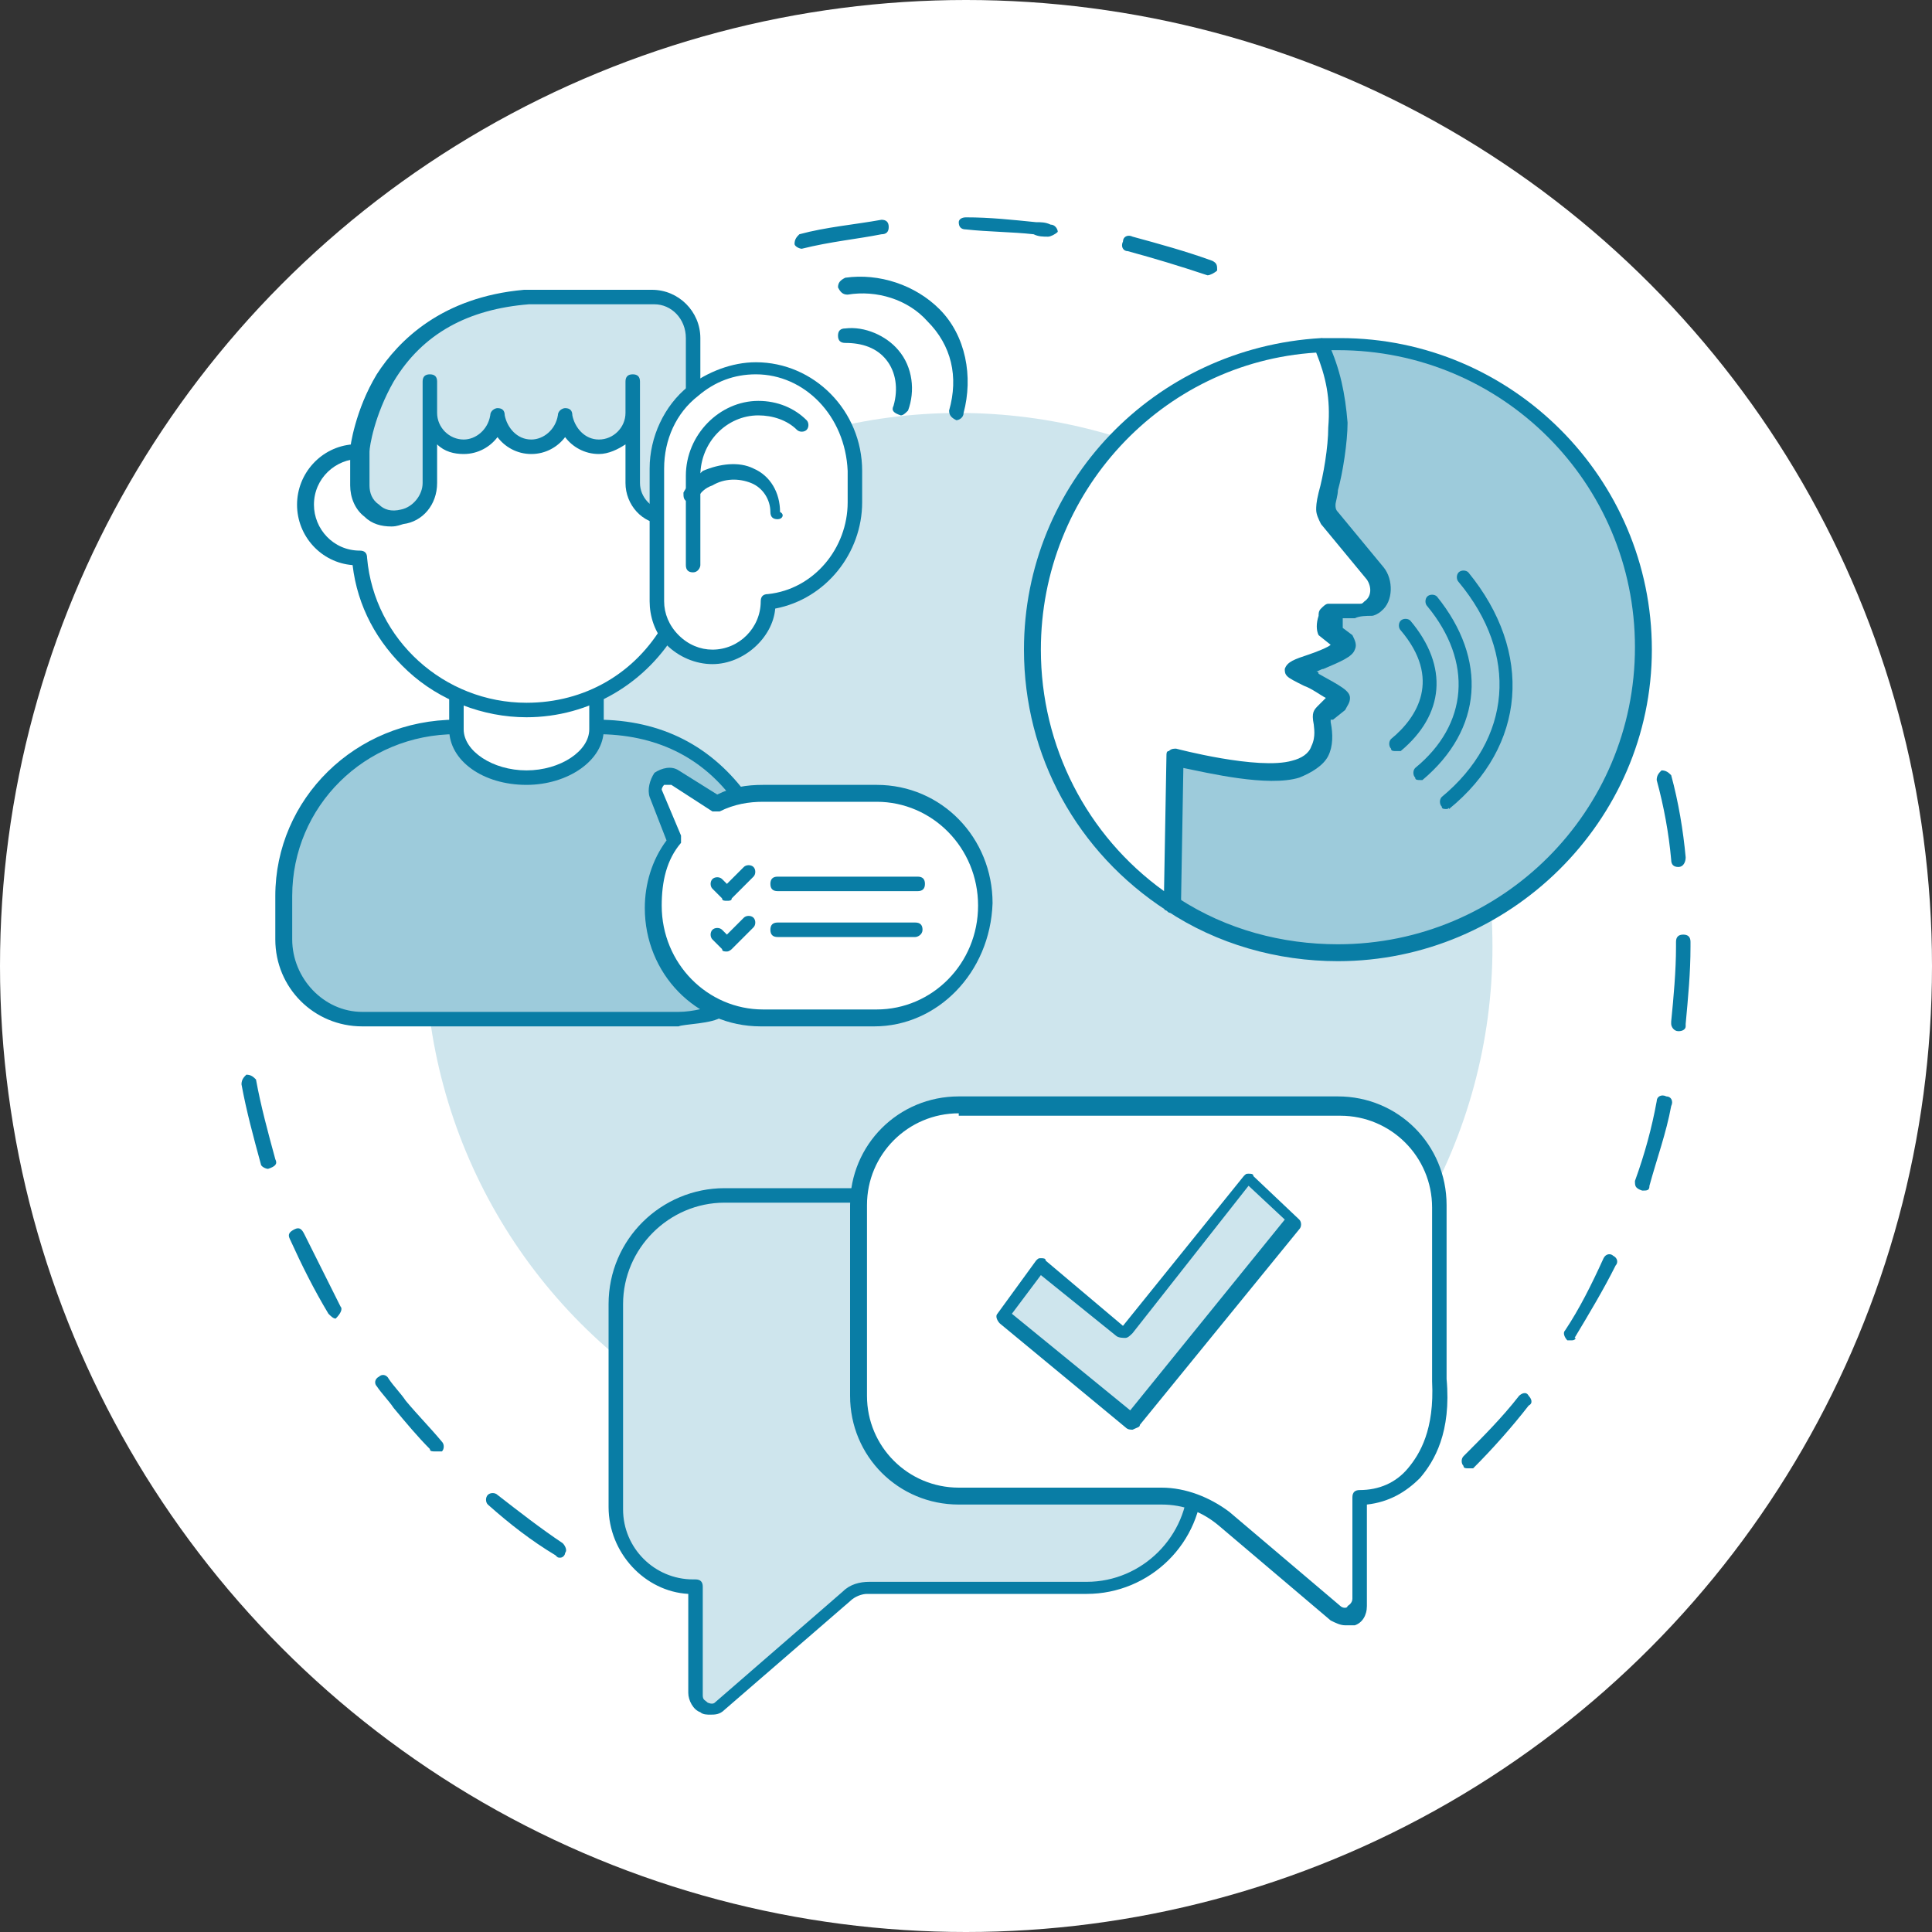 <?xml version="1.0" encoding="utf-8"?>
<!-- Generator: Adobe Illustrator 28.2.0, SVG Export Plug-In . SVG Version: 6.00 Build 0)  -->
<svg version="1.1" id="Layer_1" xmlns="http://www.w3.org/2000/svg" xmlns:xlink="http://www.w3.org/1999/xlink" x="0px" y="0px"
	 viewBox="0 0 80 80" style="enable-background:new 0 0 80 80;" xml:space="preserve">
<rect x="0" y="0" width="80" height="80" fill="#333333" stroke="none"/>
<style type="text/css">
	.st0{fill:#FFFFFF;}
	.st1{fill:#097DA5;}
	.st2{fill:#CEE5ED;}
	.st3{fill:#9DCBDB;}
</style>
<g>
	<circle class="st0" cx="40" cy="40" r="40"/>
	<g>
		<g>
			<path class="st1" d="M50,11.4L50,11.4c-1.2-0.4-2.2-0.7-3.3-1c-0.2,0-0.3-0.2-0.2-0.4c0-0.2,0.2-0.3,0.4-0.2
				c1.1,0.3,2.2,0.6,3.3,1c0.2,0.1,0.2,0.2,0.2,0.4C50.3,11.3,50.1,11.4,50,11.4z M33.2,10.3c-0.1,0-0.3-0.1-0.3-0.2
				c0-0.2,0.1-0.3,0.2-0.4c1.1-0.3,2.3-0.4,3.4-0.6c0.2,0,0.3,0.1,0.3,0.3s-0.1,0.3-0.3,0.3C35.5,9.9,34.4,10,33.2,10.3L33.2,10.3z
				 M43.4,9.8L43.4,9.8c-0.2,0-0.4,0-0.6-0.1c-0.9-0.1-1.9-0.1-2.8-0.2c-0.2,0-0.3-0.1-0.3-0.3C39.7,9.1,39.8,9,40,9
				c1,0,1.9,0.1,2.9,0.2c0.2,0,0.4,0,0.6,0.1c0.2,0,0.3,0.2,0.3,0.3C43.7,9.7,43.5,9.8,43.4,9.8z"/>
		</g>
		<g>
			<path class="st1" d="M23.2,64.5c-0.1,0-0.1,0-0.2-0.1c-1-0.6-1.9-1.3-2.8-2.1c-0.1-0.1-0.1-0.3,0-0.4c0.1-0.1,0.3-0.1,0.4,0
				c0.9,0.7,1.8,1.4,2.7,2c0.1,0.1,0.2,0.3,0.1,0.4C23.4,64.4,23.3,64.5,23.2,64.5z M18,60.1c-0.1,0-0.2,0-0.2-0.1
				c-0.5-0.5-1-1.1-1.5-1.7c-0.2-0.3-0.5-0.6-0.7-0.9c-0.1-0.1-0.1-0.3,0.1-0.4c0.1-0.1,0.3-0.1,0.4,0.1c0.2,0.3,0.5,0.6,0.7,0.9
				c0.5,0.6,1,1.1,1.5,1.7c0.1,0.1,0.1,0.3,0,0.4C18.1,60.1,18.1,60.1,18,60.1z M13.9,54.6c-0.1,0-0.2-0.1-0.3-0.2
				c-0.6-1-1.1-2-1.6-3.1c-0.1-0.2,0-0.3,0.2-0.4c0.2-0.1,0.3,0,0.4,0.2c0.5,1,1,2,1.5,3C14.2,54.2,14.1,54.4,13.9,54.6
				C14,54.6,13.9,54.6,13.9,54.6z M11.1,48.4c-0.1,0-0.3-0.1-0.3-0.2c-0.3-1.1-0.6-2.2-0.8-3.3c0-0.2,0.1-0.3,0.2-0.4
				c0.2,0,0.3,0.1,0.4,0.2c0.2,1.1,0.5,2.2,0.8,3.3C11.5,48.2,11.4,48.3,11.1,48.4C11.2,48.4,11.2,48.4,11.1,48.4z"/>
		</g>
		<g>
			<path class="st1" d="M60.8,60.8c-0.1,0-0.2,0-0.2-0.1c-0.1-0.1-0.1-0.3,0-0.4c0.8-0.8,1.6-1.6,2.3-2.5c0.1-0.1,0.3-0.2,0.4,0
				c0.1,0.1,0.2,0.3,0,0.4c-0.7,0.9-1.5,1.8-2.3,2.6C61,60.8,60.9,60.8,60.8,60.8z M65.1,55.5c-0.1,0-0.1,0-0.2,0
				c-0.1-0.1-0.2-0.3-0.1-0.4c0.6-0.9,1.1-1.9,1.6-3c0.1-0.2,0.3-0.2,0.4-0.1c0.2,0.1,0.2,0.3,0.1,0.4c-0.5,1-1.1,2-1.7,3
				C65.3,55.4,65.2,55.5,65.1,55.5z M68,49.3L68,49.3c-0.3-0.1-0.3-0.2-0.3-0.4c0.4-1.1,0.7-2.2,0.9-3.3c0-0.2,0.2-0.3,0.4-0.2
				c0.2,0,0.3,0.2,0.2,0.4c-0.2,1.1-0.6,2.2-0.9,3.3C68.3,49.3,68.2,49.3,68,49.3z M69.5,42.7L69.5,42.7c-0.2,0-0.3-0.2-0.3-0.3
				v-0.1c0.1-1,0.2-2.1,0.2-3.1c0-0.1,0-0.1,0-0.2c0-0.2,0.1-0.3,0.3-0.3l0,0c0.2,0,0.3,0.1,0.3,0.3c0,0.1,0,0.1,0,0.2
				c0,1.1-0.1,2.1-0.2,3.2v0.1C69.8,42.6,69.7,42.7,69.5,42.7z M69.5,35.9c-0.2,0-0.3-0.1-0.3-0.3c-0.1-1.1-0.3-2.2-0.6-3.3
				c0-0.2,0.1-0.3,0.2-0.4c0.2,0,0.3,0.1,0.4,0.2c0.3,1.1,0.5,2.3,0.6,3.4C69.8,35.7,69.7,35.9,69.5,35.9L69.5,35.9z"/>
		</g>
		<g>
			<ellipse class="st2" cx="39.7" cy="39.2" rx="22.1" ry="22.1"/>
		</g>
		<g id="listening_skills_7_">
			<g>
				<g>
					<path class="st3" d="M29.7,41.8c-0.4,0.3-1.6,0.4-1.6,0.4H15c-1.8,0-3.2-1.5-3.2-3.3V38v-1c0-3.9,3.2-7,7.2-7h5.8
						c2.7,0,4.7,1.1,6.1,3.1L29.7,41.8z"/>
					<path class="st1" d="M28.1,42.5H15c-2,0-3.6-1.6-3.6-3.6v-1.8c0-4,3.3-7.3,7.5-7.3h5.8c2.7,0,4.8,1.1,6.3,3.2
						c0.1,0.1,0.1,0.3-0.1,0.4c-0.1,0.1-0.3,0.1-0.4-0.1c-1.4-2-3.4-2.9-5.8-2.9h-5.8c-3.8,0-6.8,3-6.8,6.7v1.8c0,1.6,1.3,3,2.9,3
						h13.1c0.6,0,1.3-0.2,1.5-0.3c0.1-0.1,0.3-0.1,0.4,0.1c0.1,0.1,0.1,0.3-0.1,0.4C29.5,42.4,28.3,42.4,28.1,42.5L28.1,42.5z"/>
				</g>
				<g>
					<path class="st0" d="M24.6,28.9v1.3c0,1.1-1.3,2-2.9,2l0,0c-1.6,0-2.9-0.9-2.9-2v-1.3C18.8,28.9,24.6,28.9,24.6,28.9z"/>
					<path class="st1" d="M21.8,32.5c-1.8,0-3.2-1-3.2-2.3v-1.3c0-0.2,0.1-0.3,0.3-0.3c0.2,0,0.3,0.1,0.3,0.3v1.3
						c0,0.9,1.2,1.7,2.6,1.7s2.6-0.8,2.6-1.7v-1.3c0-0.2,0.1-0.3,0.3-0.3s0.3,0.1,0.3,0.3v1.3C25,31.5,23.5,32.5,21.8,32.5z"/>
				</g>
				<g>
					<path class="st0" d="M21.8,12.4L21.8,12.4c-3.6,0-6.6,2.8-6.9,6.3l0,0l0,0c-1.2,0-2.2,1-2.2,2.2s1,2.2,2.2,2.2l0,0l0,0
						c0.3,3.5,3.3,6.3,6.9,6.3l0,0c2.6,0,4.8-1.4,6-3.5V19L21.8,12.4z"/>
					<path class="st1" d="M21.8,29.7c-1.8,0-3.6-0.7-4.9-1.9c-1.3-1.2-2.1-2.7-2.3-4.4c-1.3-0.1-2.3-1.2-2.3-2.5s1-2.4,2.3-2.5
						c0.2-1.7,1-3.2,2.3-4.4s3.1-1.9,4.9-1.9c0.2,0,0.3,0.1,0.3,0.3s-0.1,0.3-0.3,0.3c-3.4,0-6.3,2.6-6.6,6c0,0.2-0.1,0.3-0.3,0.3
						l0,0l0,0c-1,0-1.9,0.8-1.9,1.9c0,1,0.8,1.9,1.9,1.9l0,0c0.2,0,0.3,0.1,0.3,0.3c0.3,3.4,3.2,6,6.6,6c2.4,0,4.5-1.2,5.7-3.3V19
						c0-0.2,0.1-0.3,0.3-0.3s0.3,0.1,0.3,0.3v6.8c0,0.1,0,0.1,0,0.2C26.8,28.3,24.4,29.7,21.8,29.7z"/>
				</g>
				<g>
					<path class="st2" d="M27.3,21.5c-0.7,0-1.3-0.6-1.3-1.4v-4.2v1.3c0,0.8-0.6,1.4-1.4,1.4c-0.7,0-1.3-0.5-1.4-1.2l0,0
						c-0.1,0.7-0.7,1.2-1.4,1.2c-0.7,0-1.3-0.5-1.4-1.2l0,0c-0.1,0.7-0.7,1.2-1.4,1.2c-0.8,0-1.4-0.6-1.4-1.4v-1.3v4.2
						c0,0.7-0.5,1.3-1.2,1.4c-0.9,0.1-1.6-0.5-1.6-1.4v-1.5l0,0c0,0,0.6-5.8,6.9-6.3l0,0H27c0.9,0,1.7,0.8,1.7,1.7v2.4L27.3,21.5z"
						/>
					<path class="st1" d="M16.2,21.8c-0.4,0-0.8-0.1-1.1-0.4c-0.4-0.3-0.6-0.8-0.6-1.3v-1.5l0,0c0-0.1,0.2-1.6,1.1-3.1
						c0.9-1.4,2.7-3.2,6.1-3.5l0,0l0,0H27c1.1,0,2,0.9,2,2v2.4c0,0.2-0.1,0.3-0.3,0.3c-0.2,0-0.3-0.1-0.3-0.3V14
						c0-0.8-0.6-1.4-1.3-1.4h-5.2c-2.5,0.2-4.4,1.2-5.6,3.2c-0.8,1.4-1,2.7-1,2.9v1.4c0,0.3,0.1,0.6,0.4,0.8
						c0.2,0.2,0.5,0.3,0.9,0.2c0.5-0.1,0.9-0.6,0.9-1.1v-4.2c0-0.2,0.1-0.3,0.3-0.3c0.2,0,0.3,0.1,0.3,0.3v1.3
						c0,0.6,0.5,1.1,1.1,1.1c0.5,0,1-0.4,1.1-1c0-0.2,0.2-0.3,0.3-0.3l0,0c0.2,0,0.3,0.1,0.3,0.3c0.1,0.5,0.5,1,1.1,1
						c0.5,0,1-0.4,1.1-1c0-0.2,0.2-0.3,0.3-0.3c0.2,0,0.3,0.1,0.3,0.3c0.1,0.5,0.5,1,1.1,1s1.1-0.5,1.1-1.1v-1.3
						c0-0.2,0.1-0.3,0.3-0.3s0.3,0.1,0.3,0.3V20c0,0.6,0.5,1.1,1,1.1c0.2,0,0.3,0.1,0.3,0.3c0,0.2-0.1,0.3-0.3,0.3
						c-0.9,0-1.6-0.8-1.6-1.7v-1.6c-0.3,0.2-0.7,0.4-1.1,0.4c-0.6,0-1.1-0.3-1.4-0.7c-0.3,0.4-0.8,0.7-1.4,0.7s-1.1-0.3-1.4-0.7
						c-0.3,0.4-0.8,0.7-1.4,0.7c-0.4,0-0.8-0.1-1.1-0.4V20c0,0.9-0.6,1.6-1.4,1.7C16.4,21.8,16.3,21.8,16.2,21.8z M20.1,17.4
						L20.1,17.4L20.1,17.4z"/>
				</g>
			</g>
			<g>
				<g>
					<g>
						<path class="st1" d="M37.3,17.2L37.3,17.2C37,17.1,36.9,17,37,16.8c0.2-0.7,0.1-1.4-0.3-1.9c-0.4-0.5-1-0.7-1.7-0.7
							c-0.2,0-0.3-0.1-0.3-0.3s0.1-0.3,0.3-0.3c0.8-0.1,1.7,0.3,2.2,0.9c0.6,0.7,0.7,1.7,0.4,2.5C37.5,17.1,37.4,17.2,37.3,17.2z"/>
					</g>
					<g>
						<path class="st1" d="M39.6,17.4C39.6,17.4,39.5,17.4,39.6,17.4c-0.2-0.1-0.3-0.2-0.3-0.4c0.4-1.4,0.1-2.7-0.9-3.7
							c-0.8-0.9-2.1-1.3-3.3-1.1c-0.2,0-0.3-0.1-0.4-0.3c0-0.2,0.1-0.3,0.3-0.4c1.4-0.2,2.9,0.3,3.9,1.3c1.1,1.1,1.4,2.8,1,4.3
							C39.9,17.3,39.7,17.4,39.6,17.4z"/>
					</g>
				</g>
				<g>
					<g>
						<path class="st0" d="M31.3,15.2L31.3,15.2c-1,0-1.9,0.3-2.6,0.9c-0.9,0.8-1.5,1.9-1.5,3.2v5.5c0,0.6,0.3,1.2,0.7,1.6
							c0.4,0.4,1,0.7,1.6,0.7l0,0c1.3,0,2.3-1.1,2.3-2.3l0,0c2-0.3,3.6-2,3.6-4.1v-1.3C35.3,17.1,33.5,15.2,31.3,15.2z"/>
						<path class="st1" d="M29.5,27.5c-0.7,0-1.4-0.3-1.9-0.8s-0.7-1.2-0.7-1.8v-5.5c0-1.3,0.6-2.6,1.6-3.4c0.8-0.6,1.8-1,2.8-1
							c2.4,0,4.4,2,4.4,4.5v1.3c0,2.1-1.5,4-3.6,4.4C32,26.4,30.8,27.5,29.5,27.5z M31.3,15.5c-0.9,0-1.7,0.3-2.4,0.9
							c-0.9,0.7-1.4,1.8-1.4,3v5.5c0,0.5,0.2,1,0.6,1.4s0.9,0.6,1.4,0.6c1.1,0,2-0.9,2-2l0,0c0-0.2,0.1-0.3,0.3-0.3
							c1.9-0.2,3.3-1.9,3.3-3.8v-1.3C35,17.2,33.3,15.5,31.3,15.5z"/>
					</g>
					<g>
						<path class="st1" d="M32.2,21.5L32.2,21.5c-0.2,0-0.3-0.1-0.3-0.3c0-0.5-0.3-1-0.8-1.2s-1.1-0.2-1.6,0.1
							c-0.3,0.1-0.5,0.3-0.6,0.5s-0.2,0.2-0.4,0.2c-0.2-0.1-0.2-0.2-0.2-0.4c0.2-0.4,0.6-0.7,0.8-0.9c0.7-0.3,1.5-0.4,2.1-0.1
							c0.7,0.3,1.1,1,1.1,1.8C32.5,21.3,32.4,21.5,32.2,21.5z"/>
					</g>
					<g>
						<path class="st1" d="M28.7,23.7c-0.2,0-0.3-0.1-0.3-0.3v-3.7c0-1.7,1.4-3.1,3-3.1c0.8,0,1.5,0.3,2,0.8c0.1,0.1,0.1,0.3,0,0.4
							s-0.3,0.1-0.4,0c-0.4-0.4-1-0.6-1.6-0.6c-1.3,0-2.4,1.1-2.4,2.5v3.7C29,23.5,28.9,23.7,28.7,23.7z"/>
					</g>
				</g>
			</g>
			<g>
				<g>
					<path class="st0" d="M36.2,33h-4.7c-0.7,0-1.3,0.2-1.9,0.4l-1.1-0.7l-0.7-0.4c-0.4-0.3-0.9,0.2-0.8,0.6l0.3,0.7l0.5,1.2
						c-0.6,0.8-0.9,1.7-0.9,2.7l0,0c0,2.5,2,4.6,4.5,4.6h4.7c2.5,0,4.5-2.1,4.5-4.6l0,0C40.7,35.1,38.7,33,36.2,33z"/>
					<path class="st1" d="M36.2,42.5h-4.7c-2.7,0-4.8-2.2-4.8-4.9c0-1,0.3-2,0.9-2.8L26.9,33c-0.1-0.3,0-0.7,0.2-1
						c0.3-0.2,0.7-0.3,1-0.1l1.6,1c0.6-0.3,1.2-0.4,1.9-0.4h4.7c2.7,0,4.8,2.2,4.8,4.9C41,40.3,38.8,42.5,36.2,42.5z M27.6,32.5
						c-0.1,0-0.1,0-0.1,0s-0.1,0.1-0.1,0.2l0.8,1.9c0,0.1,0,0.2,0,0.3c-0.6,0.7-0.8,1.6-0.8,2.6c0,2.4,1.9,4.3,4.2,4.3h4.7
						c2.3,0,4.2-1.9,4.2-4.3c0-2.4-1.9-4.3-4.2-4.3h-4.7c-0.6,0-1.2,0.1-1.8,0.4c-0.1,0-0.2,0-0.3,0l-1.7-1.1
						C27.7,32.5,27.6,32.5,27.6,32.5z"/>
				</g>
				<g>
					<g>
						<path class="st1" d="M30.1,37.3c-0.1,0-0.2,0-0.2-0.1l-0.4-0.4c-0.1-0.1-0.1-0.3,0-0.4c0.1-0.1,0.3-0.1,0.4,0l0.2,0.2l0.7-0.7
							c0.1-0.1,0.3-0.1,0.4,0s0.1,0.3,0,0.4l-0.9,0.9C30.3,37.3,30.2,37.3,30.1,37.3z"/>
					</g>
					<g>
						<path class="st1" d="M30.1,39.4c-0.1,0-0.2,0-0.2-0.1l-0.4-0.4c-0.1-0.1-0.1-0.3,0-0.4c0.1-0.1,0.3-0.1,0.4,0l0.2,0.2l0.7-0.7
							c0.1-0.1,0.3-0.1,0.4,0s0.1,0.3,0,0.4l-0.9,0.9C30.3,39.3,30.2,39.4,30.1,39.4z"/>
					</g>
					<g>
						<path class="st1" d="M38,36.9h-5.8c-0.2,0-0.3-0.1-0.3-0.3s0.1-0.3,0.3-0.3H38c0.2,0,0.3,0.1,0.3,0.3S38.2,36.9,38,36.9z"/>
					</g>
					<g>
						<path class="st1" d="M37.9,38.8h-5.7c-0.2,0-0.3-0.1-0.3-0.3s0.1-0.3,0.3-0.3h5.7c0.2,0,0.3,0.1,0.3,0.3S38,38.8,37.9,38.8z"
							/>
					</g>
				</g>
			</g>
		</g>
		<g>
			<g>
				<path class="st2" d="M45,49.5H30c-2.5,0-4.5,2-4.5,4.5v8.5c0,1.8,1.5,3.3,3.3,3.3h0.1v4.5c0,0.5,0.6,0.8,1,0.5l5.3-4.6
					c0.2-0.2,0.6-0.3,0.9-0.3H45c2.5,0,4.5-2,4.5-4.5V54C49.5,51.5,47.5,49.5,45,49.5z"/>
				<path class="st1" d="M29.4,71c-0.1,0-0.3,0-0.4-0.1c-0.3-0.1-0.5-0.5-0.5-0.8V66c-1.8-0.1-3.3-1.7-3.3-3.6V54
					c0-2.7,2.2-4.8,4.8-4.8h15c2.7,0,4.8,2.2,4.8,4.8v7.2c0,2.7-2.2,4.8-4.8,4.8h-9.1c-0.2,0-0.5,0.1-0.7,0.3L30,70.8
					C29.8,71,29.6,71,29.4,71z M30,49.8c-2.3,0-4.2,1.9-4.2,4.2v8.5c0,1.6,1.3,2.9,2.9,2.9h0.1c0.2,0,0.3,0.1,0.3,0.3v4.5
					c0,0.2,0.1,0.2,0.2,0.3c0,0,0.2,0.1,0.3,0l5.3-4.6c0.3-0.3,0.7-0.4,1.1-0.4h9c2.3,0,4.2-1.9,4.2-4.2V54c0-2.3-1.9-4.2-4.2-4.2
					H30z"/>
			</g>
			<g>
				<path class="st0" d="M39.7,45.8h15.7c2.3,0,4.2,1.9,4.2,4.2v7.2c0.2,3.3-1.5,4.8-3.3,4.8l0,0v4.5c0,0.5-0.6,0.8-1,0.5l-4.6-3.9
					c-0.7-0.6-1.6-1-2.6-1h-8.4c-2.3,0-4.2-1.9-4.2-4.2V50C35.6,47.6,37.4,45.8,39.7,45.8z"/>
				<path class="st1" d="M55.7,67.3c-0.2,0-0.4-0.1-0.6-0.2l-4.6-3.9c-0.7-0.6-1.5-0.9-2.4-0.9h-8.4c-2.5,0-4.5-2-4.5-4.5v-7.9
					c0-2.5,2-4.5,4.5-4.5h15.7c2.5,0,4.5,2,4.5,4.5v7.2c0.2,2.2-0.5,3.4-1.1,4.1c-0.6,0.6-1.3,1-2.2,1.1v4.2c0,0.4-0.2,0.7-0.5,0.8
					C55.9,67.3,55.8,67.3,55.7,67.3z M39.7,46.1c-2.1,0-3.8,1.7-3.8,3.8v7.9c0,2.1,1.7,3.8,3.8,3.8h8.4c1,0,2,0.4,2.8,1l4.6,3.9
					c0.1,0.1,0.3,0.1,0.3,0c0,0,0.2-0.1,0.2-0.3V62c0-0.2,0.1-0.3,0.3-0.3l0,0c0.8,0,1.5-0.3,2-0.9c0.5-0.6,1.1-1.6,1-3.6l0,0V50
					c0-2.1-1.7-3.8-3.8-3.8H39.7V46.1z"/>
			</g>
			<g>
				<path class="st2" d="M53.7,50.6L47,58.8c-0.1,0.1-0.2,0.1-0.2,0l-5.3-4.3l1.6-2.2l3.4,2.8c0.1,0.1,0.2,0.1,0.2,0l5.1-6.4
					L53.7,50.6z"/>
				<path class="st1" d="M46.9,59.2c-0.1,0-0.2,0-0.3-0.1l-5.2-4.3c-0.1-0.1-0.2-0.3-0.1-0.4l1.6-2.2c0.1-0.1,0.1-0.1,0.2-0.1
					c0.1,0,0.2,0,0.2,0.1l3.2,2.7l5-6.2c0.1-0.1,0.1-0.1,0.2-0.1c0.1,0,0.2,0,0.2,0.1l1.9,1.8c0.1,0.1,0.1,0.3,0,0.4L47.2,59
					C47.2,59.1,47.1,59.1,46.9,59.2L46.9,59.2z M41.9,54.4l4.9,4l6.4-7.9l-1.5-1.4l-4.8,6.1c-0.1,0.1-0.2,0.2-0.3,0.2
					s-0.3,0-0.4-0.1l-3.1-2.5L41.9,54.4z"/>
			</g>
		</g>
		<g>
			<g>
				<path class="st3" d="M54.7,14.3c0.2,0,0.4,0,0.6,0c7,0,12.6,5.6,12.6,12.6s-5.6,12.6-12.6,12.6c-2.5,0-4.9-0.8-6.9-2l-4.2-13.1
					L54.7,14.3z"/>
				<path class="st1" d="M55.4,39.8c-2.5,0-5-0.7-7.1-2.1c-0.1,0-0.1-0.1-0.1-0.2l-4.2-13c0-0.1,0-0.2,0.1-0.3l10.5-10.1
					c0.1-0.1,0.1-0.1,0.2-0.1c0.2,0,0.4,0,0.7,0c7.1,0,12.9,5.8,12.9,12.9S62.5,39.8,55.4,39.8z M48.8,37.2c2,1.3,4.3,1.9,6.6,1.9
					c6.8,0,12.3-5.5,12.3-12.3s-5.5-12.3-12.3-12.3c-0.2,0-0.3,0-0.5,0l-10.2,9.9L48.8,37.2z"/>
			</g>
			<g>
				<g>
					<path class="st0" d="M48.5,37.4l0.1-6.1c0,0,3.5,0.9,5,0.5c1.2-0.3,1.3-1.3,1.1-1.9c-0.1-0.4,0-0.4,0.2-0.6l0.4-0.3
						c0.1,0,0.1-0.1,0.1-0.2c0-0.3-1.6-0.9-1.7-1.1c0-0.2,1.8-0.6,1.9-1c0-0.1,0-0.2-0.1-0.3L55,26c0-0.1,0-0.6,0-0.5
						c0-0.1,0.1-0.2,0.2-0.2c0.4-0.1,1,0,1.3-0.1c0.1,0,0.2-0.1,0.3-0.2c0.4-0.3,0.4-1,0.1-1.4L55,21.3c0-0.1,0-0.3,0-0.5l0,0
						c0-0.2,0.5-2.2,0.5-3.4c-0.1-1.2-0.3-2.2-0.7-3.1l0,0c-6.7,0.3-12,5.8-12,12.6C42.8,31.3,45.1,35.2,48.5,37.4L48.5,37.4z"/>
					<path class="st1" d="M48.5,37.8c-0.1,0-0.1,0-0.2-0.1c-3.7-2.4-5.9-6.4-5.9-10.8c0-6.9,5.4-12.5,12.3-12.9
						c0.1,0,0.2,0.1,0.3,0.2c0.5,1.1,0.7,2.1,0.8,3.3c0,0.8-0.2,2.1-0.4,2.8c0,0.2-0.1,0.5-0.1,0.6s0,0.2,0.1,0.3l1.9,2.3
						c0.4,0.5,0.4,1.4-0.1,1.8c-0.1,0.1-0.3,0.2-0.4,0.2l0,0c-0.2,0-0.5,0-0.7,0.1c-0.2,0-0.4,0-0.5,0c0,0,0,0,0,0.1s0,0.2,0,0.3
						l0.4,0.3l0,0c0.1,0.2,0.2,0.4,0.1,0.6c-0.1,0.3-0.6,0.5-1.3,0.8c-0.1,0-0.2,0.1-0.3,0.1c0,0,0.1,0,0.1,0.1
						c0.9,0.5,1.3,0.7,1.3,1c0,0.2-0.1,0.3-0.2,0.5l-0.5,0.4c0,0,0,0-0.1,0v0.1c0.1,0.5,0.1,1-0.1,1.4c-0.2,0.4-0.7,0.7-1.2,0.9
						C52.5,32.6,50,32,49,31.8l-0.1,5.8c0,0.1-0.1,0.2-0.2,0.3C48.6,37.7,48.5,37.8,48.5,37.8z M54.5,14.6
						c-6.4,0.4-11.4,5.8-11.4,12.3c0,4,1.9,7.7,5.1,10l0.1-5.6c0-0.1,0-0.2,0.1-0.2c0.1-0.1,0.2-0.1,0.3-0.1c0,0,3.4,0.9,4.8,0.5
						c0.4-0.1,0.7-0.3,0.8-0.6c0.2-0.4,0.1-0.8,0.1-0.9c-0.1-0.5,0-0.6,0.2-0.8l0.3-0.3c-0.2-0.1-0.6-0.4-0.9-0.5
						c-0.4-0.2-0.6-0.3-0.7-0.4c-0.1-0.1-0.1-0.2-0.1-0.3c0.1-0.3,0.4-0.4,1-0.6c0.3-0.1,0.8-0.3,0.9-0.4l-0.5-0.4l0,0
						c-0.1-0.2-0.1-0.5,0-0.8c0-0.1,0-0.2,0.1-0.3c0.1-0.1,0.2-0.2,0.3-0.2c0.2,0,0.5,0,0.7,0s0.5,0,0.6,0s0.1,0,0.2-0.1
						c0.3-0.2,0.3-0.6,0.1-0.9l-1.9-2.3c-0.1-0.2-0.2-0.4-0.2-0.6c0-0.1,0-0.3,0.1-0.7c0.2-0.7,0.4-1.9,0.4-2.7
						C55.1,16.5,54.9,15.6,54.5,14.6z M55.3,26.6L55.3,26.6L55.3,26.6z M54.8,25.5L54.8,25.5L54.8,25.5z M55.4,25.4L55.4,25.4
						L55.4,25.4L55.4,25.4z"/>
				</g>
			</g>
			<g>
				<g>
					<path class="st1" d="M57.8,31.1c-0.1,0-0.2,0-0.2-0.1c-0.1-0.1-0.1-0.3,0-0.4c1.1-0.9,2.1-2.5,0.4-4.5c-0.1-0.1-0.1-0.3,0-0.4
						s0.3-0.1,0.4,0c1.6,1.9,1.4,3.9-0.4,5.4C57.9,31.1,57.9,31.1,57.8,31.1z"/>
				</g>
				<g>
					<path class="st1" d="M58.8,32.3c-0.1,0-0.2,0-0.2-0.1c-0.1-0.1-0.1-0.3,0-0.4c2.2-1.8,2.4-4.4,0.5-6.7c-0.1-0.1-0.1-0.3,0-0.4
						s0.3-0.1,0.4,0c2.1,2.6,1.9,5.5-0.6,7.6C58.9,32.3,58.9,32.3,58.8,32.3z"/>
				</g>
				<g>
					<path class="st1" d="M59.9,33.5c-0.1,0-0.2,0-0.2-0.1c-0.1-0.1-0.1-0.3,0-0.4c2.9-2.4,3.2-5.9,0.7-8.9c-0.1-0.1-0.1-0.3,0-0.4
						s0.3-0.1,0.4,0c2.7,3.3,2.4,7.2-0.8,9.8C60,33.4,60,33.5,59.9,33.5z"/>
				</g>
			</g>
		</g>
	</g>
</g>
</svg>
